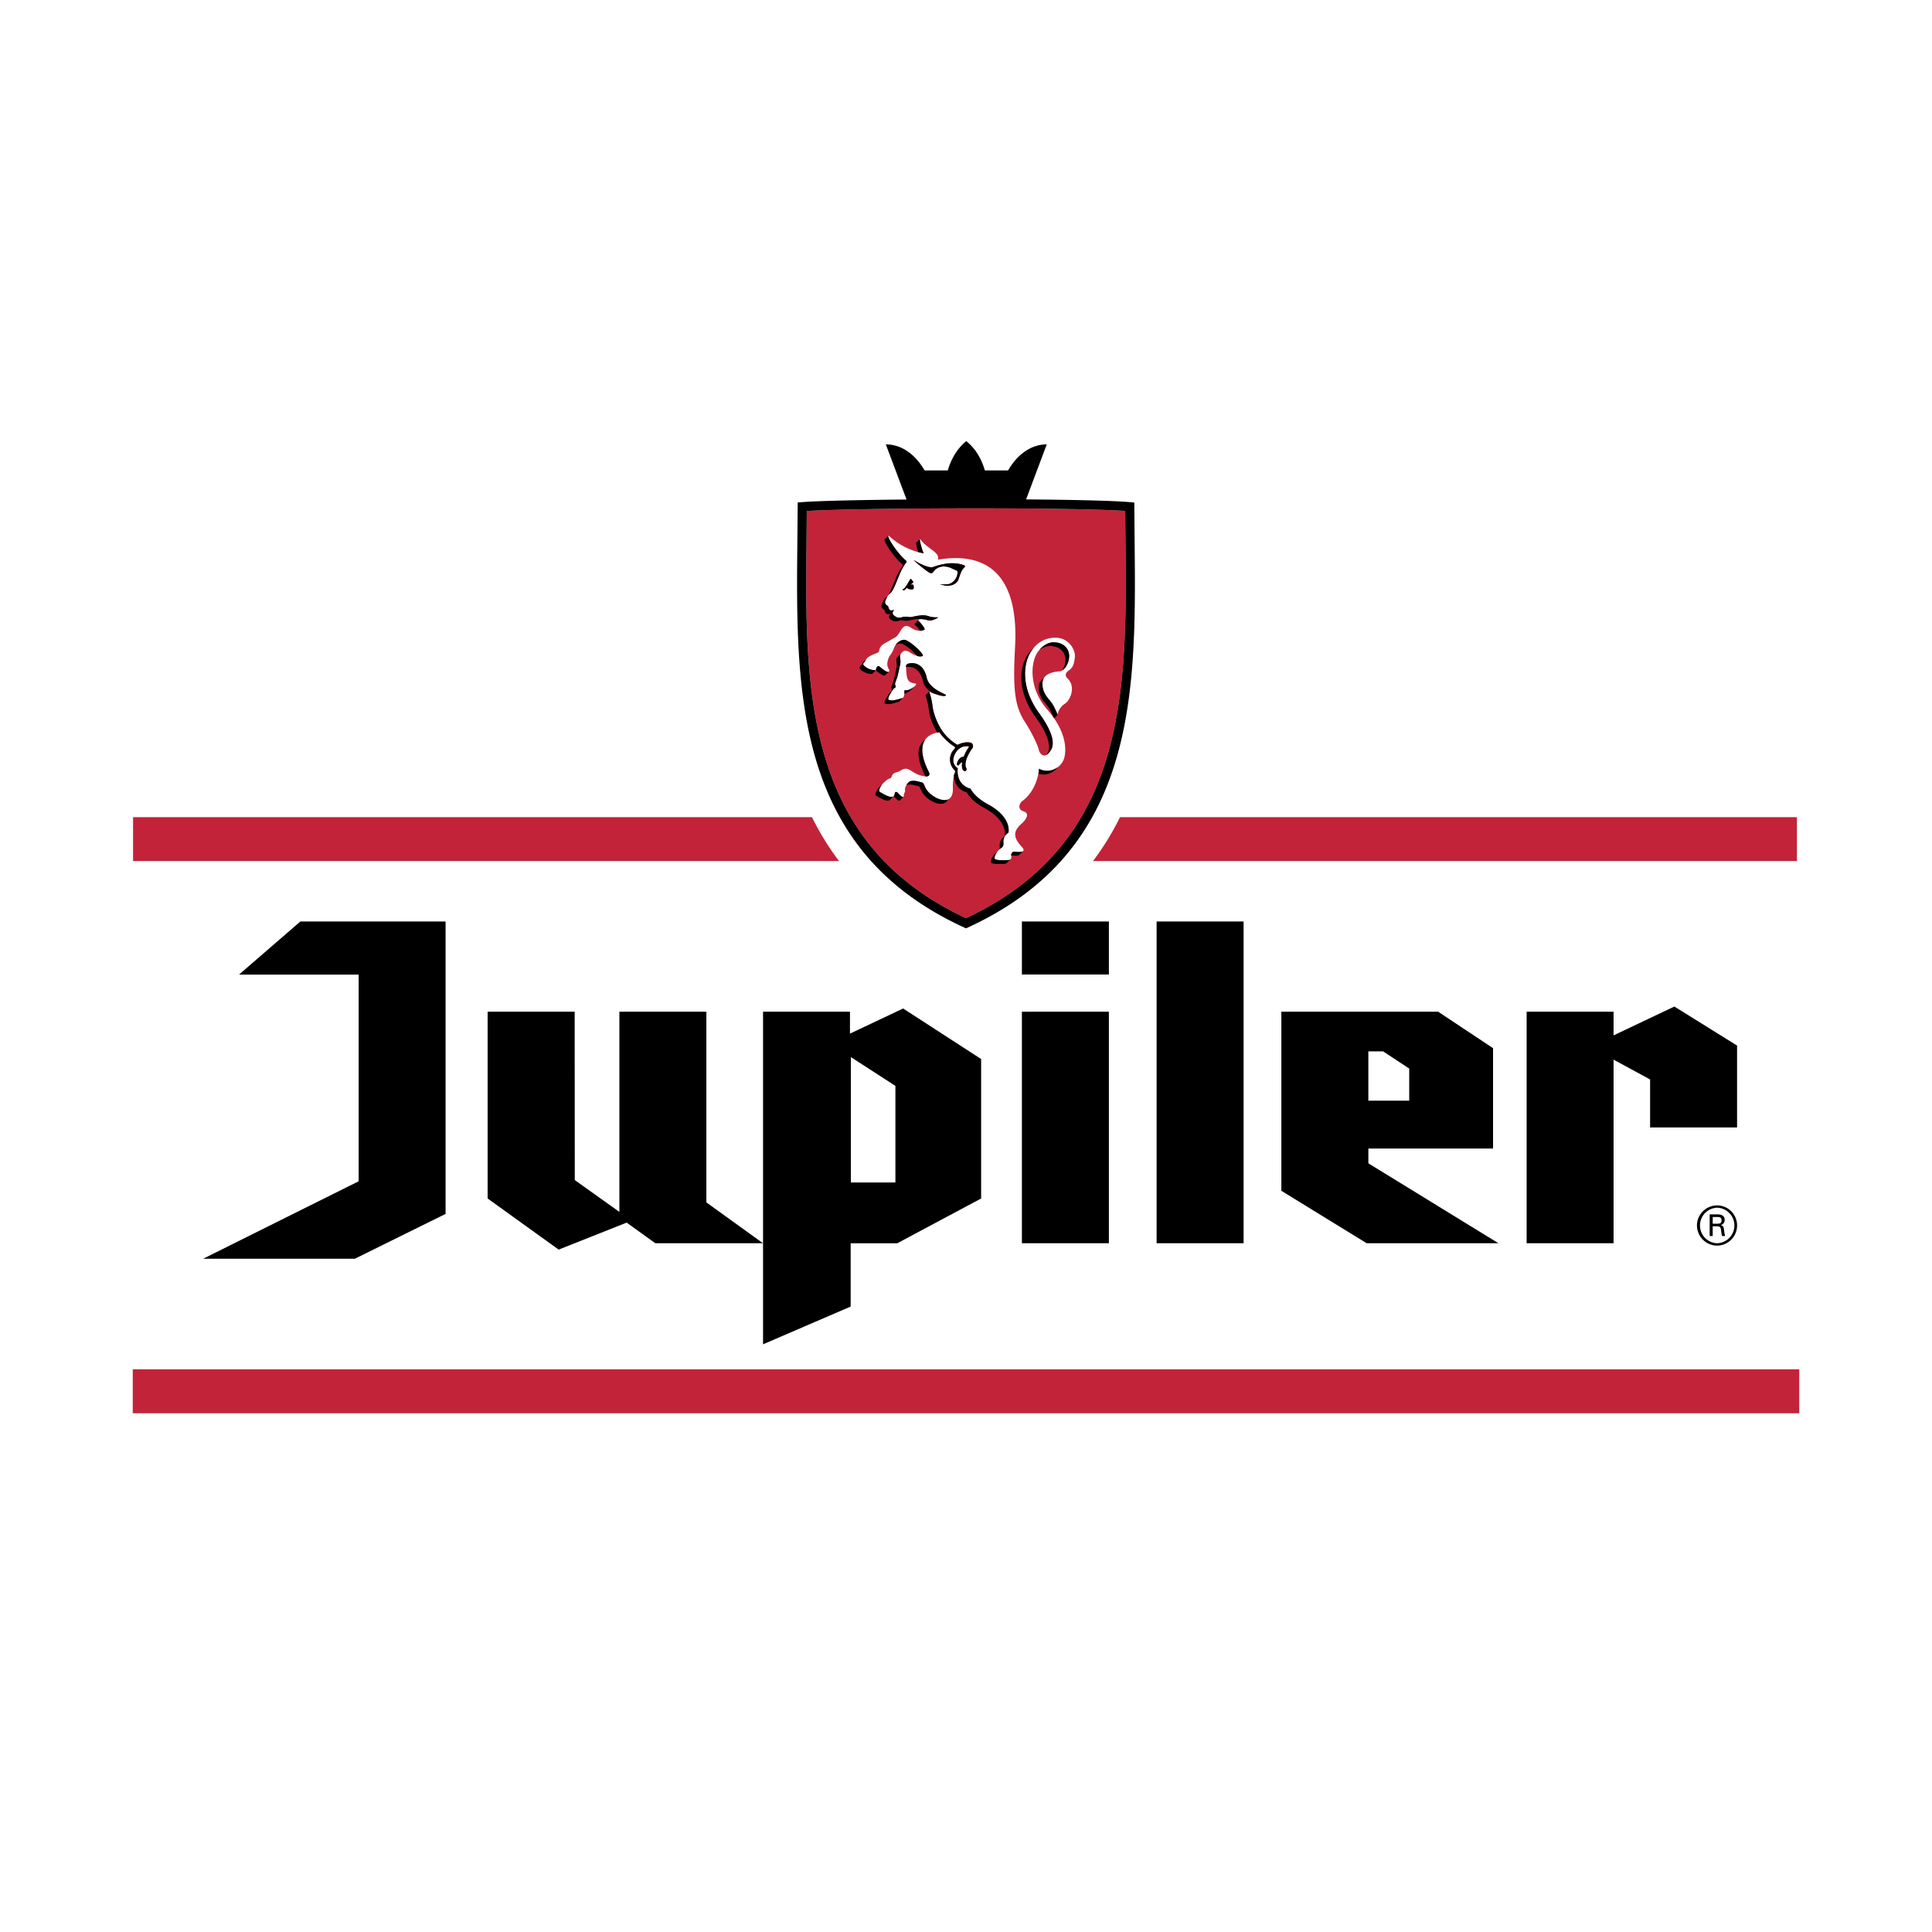 <svg xmlns="http://www.w3.org/2000/svg" width="2500" height="2500" viewBox="0 0 192.756 192.756"><g fill-rule="evenodd" clip-rule="evenodd"><path fill="#fff" d="M0 0h192.756v192.756H0V0z"/><path d="M116.287 76.553c1.635-5.886 1.916-12.135 1.916-18.33 0-1.497-.016-2.99-.031-4.474l-.064-7.64c-1.023-.09-7.863-.337-9.689-.383.229-.607 2.1-5.765 2.1-5.765l-5.844-.008c-1.623 0-3.766 1.298-5.113 2.187-.598-1.313-3.153-2.626-3.153-2.626s-2.628 1.313-3.212 2.626c-1.351-.89-3.491-2.187-5.113-2.187l-5.784.026s1.883 5.193 2.103 5.778c-1.809.042-8.746.22-9.753.298l-.065 7.696a419.671 419.671 0 0 0-.032 4.501c0 6.182.282 12.42 1.916 18.301H8.505v69.417h175.748V76.553h-67.966z" fill="#fff"/><path fill="#c22338" d="M179.51 140.998v-4.383H13.246v4.383H179.51zM81.011 81.526H13.276v4.383h70.433a27.033 27.033 0 0 1-2.698-4.383zM111.744 81.526a26.957 26.957 0 0 1-2.697 4.383h70.232v-4.383h-67.535z"/><path d="M112.264 50.978c-5.436-.376-26.521-.316-31.77.004l-.024 2.821a398.808 398.808 0 0 0-.031 4.377c0 13.431 1.313 26.604 15.942 33.427 14.632-6.827 15.937-20.009 15.937-33.446 0-1.451-.016-2.904-.029-4.353-.002 0-.021-2.192-.025-2.83z" fill="#c32338"/><path d="M106.59 66.923c.391-.283.553-.483.652-1.358.076-.66-.553-1.968-1.996-1.941-1.043.02-1.717.539-2.119 1.016a3.384 3.384 0 0 0-.424.639c-.658 1.293-.744 3.527.992 5.908 1.129 1.544 1.615 2.863 1.172 3.614-.168.284-.324.444-.467.521-.416.226-.705-.265-.756-.488-.137-.623-.838-1.968-1.404-2.832-1.084-1.667-1.174-3.569-.965-7.507.496-9.411-5.238-9.057-7.693-8.657.202-.782-1.058-1.034-1.755-2.038-.027-.039-.044-.043-.051-.022-.044.126.229 1.186.388 1.415 0 0-.215-.02-.563-.111a6.937 6.937 0 0 1-2.802-1.524c-.101-.089-.158-.115-.179-.095-.123.114.896 1.75 1.744 2.441.115.095.069.216.015.277-.663.764-1.077 2.646-1.58 3.024-.183.138-.319.341-.449.695-.12.312.019.412.154.511.188.074.123.419.337.466.113.094.39-.056.39-.056s-.277.262-.12.5c.067.104.301.234.304.234.203.115.46.08.65.004.233-.093.691.047.892 0 .942-.221 1.348-.207 1.72-.069.36.134.938.096.938.096s-.563.44-1.11.284a2.276 2.276 0 0 0-.55-.098c-.171-.004-.263.033-.305.076-.043.044-.038.092-.014.108.182.123.709.78.599.857a.854.854 0 0 1-.449.119 1.574 1.574 0 0 1-.805-.244c-.27-.191-.49-.265-.661-.223-.158.039-.291.199-.417.387-.181.27-.35.601-.565.728a.601.601 0 0 1-.06.037c-.241.141-1.068.577-1.242.727-.09.079-.166.167-.221.266a.764.764 0 0 0-.092.286c-.015.115-.125.226-.26.27a2.18 2.18 0 0 0-.099.034c-.208.077-.669.271-.861.482-.028.03-.075.102-.127.18-.07.105-.147.223-.189.263-.059.052-.081.109-.041.224.482.547 1.242.533 1.248.525 0 0-.009-.389.285-.424.028-.003.84.792 1.027.535a.217.217 0 0 0 .019-.034c.068-.17-.484-.438.004-1.463 0 0 .337-.413.459-.82.019-.061.07-.174.155-.297.158-.23.434-.498.829-.537.482-.048 1.987 1.382 1.901 1.58-.025.06-.128.075-.256.079a1.07 1.07 0 0 1-.306-.045 2.637 2.637 0 0 1-.666-.311c-.066-.051-.48-.342-.716-.162a1.254 1.254 0 0 0-.294.33c-.039.071-.061.146-.045.214.014.06.054.499.054.506 0 .089-.034.28-.093.515 0 0-.161.833-.26 1.098 0 0-.197.499-.197.604 0 .044.069.246.069.269 0 .062-.049.104-.172.17-.076.068-.676.925-.557 1.1.007.032.199.273 1.375-.131.007-.002.037-.004.072-.03.055-.041.124-.143.146-.401.003-.029.004-.061.006-.094 0-.019-.011-.223.027-.252.04-.037.089.004.161.005.236.005.632-.224.841-.417.135-.125.192-.234.079-.258-.599-.122-.85-.155-.92-1.2l-.023-.45-.004-.092c.013-.226.26-.275.503-.291 1.347-.085 1.569 1.495 1.569 1.495.308 1.093 1.784 1.54 1.92 1.685 0 0-.023.328-1.484-.265a15.621 15.621 0 0 1-.198-.083v.001c.007.018.265.784.316 1.335.039.411.177.897.292 1.208.498 1.328 1.141 2.104 2.189 2.764.057.037.589-.35 1.303-.219.319.059.295.435.233.521-.493.675-.915 1.576-.611 2.07.044.076-.069.393-.299.191-.25-.219-.124-.834-.124-.844-.009.002-.259.16-.31.268-.103.171-.229.015-.22-.076.045-.329.315-.73.671-.712 0 0 .25-.624.474-.893.036-.103.159-.171-.157-.169-.72.005-1.092.505-1.262.95-.333.875.355 1.249.355 1.249s-.276 1.609 1.281 2.053c0 0 .348.804 1.717 1.541 2.459 1.326 2.057 2.843 2.057 2.843s-.508.244-.506.918c0 .159.055.397-.146.552a2.117 2.117 0 0 0-.465.439c-.197.258-.283.509-.262.646-.018.225.904.194 1.223.184 0 0 .207.021.34-.078.082-.06.133-.164.096-.341l-.004-.051c0-.122.041-.409.371-.37.455.055.684.021.789-.05.17-.114.006-.325-.068-.409-.492-.522-.707-.927-.691-1.31.01-.238.113-.466.314-.706.055-.066.121-.134.191-.203.027-.026.055-.054.086-.081.32-.284.645-.692.58-.981-.029-.14-.156-.241-.369-.31-.221-.069-.357-.211-.379-.398-.035-.252.139-.501.303-.625 1.078-.814 1.453-2.033 1.584-2.71.059-.305.068-.501.068-.501s.795.509 1.727-.058a1.823 1.823 0 0 0 .703-.787c.221-.467.52-2.082-.92-4.178a9.929 9.929 0 0 0-.684-.876c-1.688-1.924-1.715-4.225-1.127-5.462.047-.1.15-.269.303-.449.328-.396.881-.852 1.578-.8 1.428.106 1.426 1.306 1.426 1.325 0 .627-.312 1.247-.703 1.484a.684.684 0 0 1-.191.083c-.027.008-1.225-.008-1.639.694a1.057 1.057 0 0 0-.139.562c.014 1.026.686 1.519.969 1.955.223.339.51 1.01.555 1.115l.008.016s.004-.649.75-1.14c.451-.296 1.104-1.59.256-2.471-.13-.094-.417-.446.054-.788zm-15.459-8.17c-.064.091-.274.054-.5 0-.079-.022-.101-.081-.096-.142l-.346.304s-.275-.108-.055-.162c.222-.056.652-.992.724-.996.068-.01.274.329.274.329l-.285.25c.13-.014.275-.017.285.025.019.084.065.297-.001.392zm5.086-2.147c-.276.269-.356.51-.588 1.198-.162.427-.663.709-1.356.609 0 0-.473-.101-.502-.11.03 0 .626-.006.806-.018.286-.018.875-.38.954-1.083.015-.13.029-.211-.109-.287l-.534-.239c-.395-.189-1.262-.356-1.788.4-.066.091-.137.157-.329.074-.344-.145-1.724-1.321-1.596-1.262.127.059 1.138.725 1.826.714 1.267-.457 2.194-.526 3.133-.231.07.019.229.102.083.235z" fill="#fff"/><path d="M95.226 76.837c-.644-.675-.54-1.576.009-2.131.129-.125.022-.203-.112-.282-.442-.275-1.048-.852-1.404-1.36-.011.001-.088.006-.207.028-.302.056-.864.22-1.207.71-.39.556-.498 1.529.372 3.236.077.15.125.449-.346.425a2.27 2.27 0 0 1-.513-.103c-.973-.292-1.188-1.012-1.998-.459-.238.158-.502.141-.684.293a.513.513 0 0 0-.161.254c0 .003-.001.004-.003.007-.064.192-.156.21-.316.256l-.007.003c-.054.025-.386.24-.648.566a1.576 1.576 0 0 0-.252.424c-.04.109-.074.237.019.297 1.003.644 1.294.521 1.381.443l.013-.012.015-.016a.56.56 0 0 0 .1-.283c.024-.175.206-.145.323-.008a2.2 2.2 0 0 0 .378.354c.023.016.114.064.165.014a.12.12 0 0 0 .031-.075c.013-.105.007-.233.052-.292.036-.062.105-.167.062-.313-.023-.075.033-.291.149-.491.023-.041.048-.081.077-.119.105-.143.243-.259.406-.284.429-.062.684.068.96.115.317.049.283.276.513.67.382.657 1.525 1.34 2.188 1.054.305-.132.509-.469.49-1.11-.016-.53.041-.981.1-1.254.028-.134.059-.227.082-.265.076-.147.049-.215-.027-.292z" fill="#fff"/><path d="M23.846 97.236h11.936v20.621l-15.505 7.725h15.131l9.047-4.467V91.937H29.968l-6.122 5.299zM70.475 100.936h-8.679v19.974l-4.45-3.174-.011-16.8h-8.684v18.636l7.089 5.102 6.785-2.692 2.862 2.057h10.742l-5.654-4.076v-19.027zM101.955 124.039h8.678v-23.103h-8.678v23.103zM167.049 100.422l-6.063 2.879v-2.365h-8.674v23.103h8.674v-18.318l3.645 1.978v4.789h8.678v-8.17l-6.26-3.896zM136.523 114.59h12.439v-10.014l-5.482-3.641h-15.639v17.871l8.516 5.232h13.148l-12.982-7.973v-1.475zm-.003-9.695h1.473l2.605 1.717v3.201h-4.078v-4.918zM84.802 103.125v-2.189h-8.673v33.186l8.742-3.766v-6.316h4.656l8.361-4.467V105.66l-7.785-5.043-5.301 2.508zm4.533 14.85H84.89v-12.51l4.445 2.875v9.635zM115.395 124.039h8.679V91.937h-8.679v32.102zM101.955 97.225h8.678v-5.288h-8.678v5.288zM113.199 53.798l-.031-3.66-.412-.038c-1.707-.149-5.713-.238-10.383-.274l2.062-5.489c-1.58 0-2.945 1.016-3.859 2.6H98.26c-.324-1.159-.977-2.234-1.852-2.924-.87.69-1.52 1.765-1.848 2.924h-2.31c-.923-1.583-2.277-2.6-3.871-2.6l2.067 5.5c-4.746.044-8.799.134-10.441.262l-.417.032-.031 3.662c-.161 15.222-.326 30.963 16.632 38.741l.19.087.19-.087c16.952-7.777 16.788-23.515 16.63-38.736zM96.38 91.607C81.751 84.784 80.438 71.611 80.438 58.18c0-1.459.016-2.92.031-4.377l.024-2.821c5.249-.32 26.334-.38 31.77-.004.004.638.023 2.83.023 2.83.014 1.449.029 2.902.029 4.353.001 13.437-1.303 26.62-15.935 33.446zM171.309 120.264c-1.068 0-2.002.873-2.002 1.996a2.02 2.02 0 0 0 2.002 2.016c1.086 0 2-.895 2-2.016a1.995 1.995 0 0 0-2-1.996zm0 3.775a1.774 1.774 0 0 1 0-3.545 1.773 1.773 0 0 1 0 3.545z"/><path d="M171.668 122.23a.525.525 0 0 0 .404-.525c0-.545-.572-.545-.73-.545h-.766v2.156h.301v-.971h.367c.348 0 .436.08.469.414.043.336.059.422.098.557h.307c-.066-.215-.088-.408-.123-.684-.034-.261-.102-.357-.327-.402zm-.326-.142h-.465v-.668h.465c.158 0 .42 0 .42.344 0 .324-.27.324-.42.324zM104.875 64.455c1.432.107 1.428 1.307 1.428 1.326 0 .409-.133.816-.334 1.114.391-.237.703-.857.703-1.484 0-.02.002-1.219-1.426-1.325-.697-.052-1.25.404-1.578.8.316-.261.728-.467 1.207-.431zM94.387 69.348c-.136-.145-1.612-.591-1.92-1.685 0 0-.222-1.58-1.569-1.495-.243.016-.49.065-.503.291l.004.092c.043-.006.085-.01.129-.013 1.347-.085 1.569 1.495 1.569 1.495.128.454.456.795.806 1.05 1.46.593 1.484.265 1.484.265zM92.677 77.039c-.87-1.707-.762-2.68-.372-3.236-.626.445-1.107 1.43.002 3.605a.277.277 0 0 1 .024.055c.471.025.423-.274.346-.424zM90.846 58.336l.285-.25s-.206-.339-.274-.329c-.072.004-.502.94-.724.996-.22.054.055.162.055.162l.346-.304c-.005.061.017.12.096.142.227.054.437.091.5 0 .066-.096.021-.309 0-.393-.009-.041-.153-.038-.284-.024zM104 68.234a1.06 1.06 0 0 1 .139-.562 1.026 1.026 0 0 0-.51.931c.016 1.026.686 1.519.971 1.955.188.287.424.814.52 1.031.02.028.039.055.057.083l.348-.346v-.023c-.045-.105-.332-.776-.555-1.115-.284-.436-.956-.928-.97-1.954zM103.666 76.695s-.01.196-.068.501c.314.1.844.165 1.426-.189.195-.119.367-.276.508-.464a1.7 1.7 0 0 1-.139.095c-.932.566-1.727.057-1.727.057zM90.262 68.872c-.039.03-.027.234-.027.252a1.352 1.352 0 0 1-.006.094c.214-.062.472-.219.638-.363l.397-.396c-.209.194-.604.423-.841.417-.072 0-.121-.041-.161-.004zM88.635 69.78c-.119-.175.48-1.032.557-1.1.123-.065.172-.107.172-.17 0-.023-.069-.225-.069-.269 0-.105.197-.604.197-.604.099-.265.26-1.098.26-1.098a2.71 2.71 0 0 0 .093-.515c0-.007-.04-.446-.054-.506-.016-.068.006-.143.045-.214a.274.274 0 0 0-.076.039c-.051.039-.39.324-.338.545.014.06.053.498.053.506 0 .088-.033.279-.093.515 0 0-.162.832-.26 1.097 0 0-.197.499-.197.604 0 .044.069.245.069.27 0 .062-.05.103-.172.17-.077.068-.676.925-.558 1.099.008.032.199.274 1.375-.131.008-.003.05-.004.095-.05l.347-.35c-.035.026-.065.028-.072.03-1.175.406-1.367.164-1.374.132zM101.258 84.979c-.33-.039-.371.248-.371.37.523.063.75.009.83-.083l.33-.336c-.106.07-.334.104-.789.049zM92.393 78.705c-.23-.394-.196-.621-.513-.67-.277-.047-.532-.177-.96-.115-.164.024-.301.141-.406.284a1.006 1.006 0 0 0-.077.119.5.5 0 0 1 .114-.034c.428-.061.684.069.96.115.317.05.283.277.513.67.473.81 2.097 1.661 2.558.685-.664.286-1.807-.397-2.189-1.054zM100.455 85.819c-.318.01-1.24.041-1.223-.184-.021-.138.064-.389.262-.646-.459.356-.664.811-.631 1.015-.018.226.902.194 1.223.185 0 0 .23.023.361-.096l.348-.352c-.133.098-.34.078-.34.078zM87.768 79.002c-.093-.06-.059-.188-.019-.297.059-.156.151-.298.252-.424-.215.176-.493.456-.623.794-.039.108-.074.237.019.297 1.142.733 1.361.472 1.409.416l.342-.342c-.086.077-.377.2-1.38-.444zM101.602 82.504a2.44 2.44 0 0 0 .191-.203c-.07.069-.137.137-.191.203zM89.977 79.481a2.124 2.124 0 0 1-.378-.354c-.117-.137-.299-.167-.323.008a.56.56 0 0 1-.1.283l-.015.016a.438.438 0 0 1 .068.062c.115.138.282.293.378.354.021.015.11.062.161.018l.372-.37.001-.003c-.05.05-.141.002-.164-.014zM96.134 56.373c-.938-.295-1.866-.226-3.133.231-.688.01-1.699-.655-1.826-.714-.128-.059 1.252 1.117 1.596 1.262.192.083.263.018.329-.074.526-.756 1.394-.589 1.788-.4l.534.239c.138.076.124.157.109.287-.079.702-.668 1.064-.954 1.083-.18.012-.776.018-.806.018.03.009.502.11.502.11.693.1 1.194-.182 1.356-.609.232-.688.312-.929.588-1.198.146-.135-.013-.218-.083-.235zM92.235 62.814c.111-.077-.417-.734-.599-.857-.024-.016-.029-.064.014-.108l-.005-.002s-.314.303-.376.384c-.032.04-.024.082-.003.096.118.079.378.381.52.606a.854.854 0 0 0 .449-.119zM91.776 53.778a33.71 33.71 0 0 1-.364.358c-.048.035.061.538.188.945.349.092.563.111.563.111-.158-.229-.431-1.288-.387-1.414z"/><path d="M93.615 61.586s-.578.038-.938-.096c-.372-.138-.778-.152-1.72.069-.2.047-.658-.093-.892 0-.19.076-.447.111-.65-.004-.002 0-.236-.13-.304-.234-.158-.238.12-.5.12-.5s-.277.15-.39.056c-.214-.046-.149-.392-.337-.466-.135-.099-.274-.199-.154-.511.13-.354.266-.557.449-.695.502-.378.917-2.26 1.58-3.024.054-.062.1-.183-.015-.277-.847-.691-1.866-2.328-1.744-2.441l-.002-.004s-.349.351-.369.373c-.114.125.901 1.753 1.746 2.442.115.094.069.216.015.277-.663.764-1.077 2.646-1.58 3.024-.183.137-.319.341-.448.695-.12.311.019.412.154.51.188.074.122.42.337.466.112.094.39-.057.39-.057s-.277.263-.12.501c.068.103.302.233.304.233.204.115.461.08.651.004.234-.094.691.047.891 0 .663-.155 1.061-.195 1.368-.156.131.003.308.029.55.098.545.158 1.108-.283 1.108-.283zM87.68 66.449c-.294.036-.285.424-.285.424-.005.008-.766.022-1.248-.525-.04-.115-.019-.172.041-.224.042-.041.119-.158.189-.263a1.18 1.18 0 0 0-.243.19c-.065.071-.242.372-.316.443-.059.052-.08.108-.039.224.48.547 1.241.532 1.247.525l.362-.365s.831.767.967.441l.355-.333-.003-.003c-.187.259-.999-.537-1.027-.534zM92.075 65.413c.085-.198-1.419-1.628-1.901-1.58-.396.039-.671.307-.829.537a.993.993 0 0 1 .459-.167c.363-.036 1.301.76 1.708 1.245.106.029.212.048.306.045.128-.005.231-.021.257-.08zM104.867 74.8c.443-.751-.043-2.069-1.172-3.614-1.736-2.381-1.65-4.615-.992-5.908.076-.148.211-.387.424-.639a3.27 3.27 0 0 0-.793 1.009c-.658 1.293-.744 3.527.992 5.908 1.129 1.543 1.615 2.862 1.172 3.613a1.906 1.906 0 0 1-.098.152c.143-.076.299-.237.467-.521zM100.105 83.998c-.002-.674.506-.918.506-.918s.402-1.517-2.057-2.843c-1.369-.737-1.717-1.541-1.717-1.541-1.557-.443-1.281-2.053-1.281-2.053s-.688-.374-.355-1.249c.17-.445.542-.945 1.262-.95.316-.002.193.066.157.169-.223.269-.474.893-.474.893-.356-.018-.626.383-.671.712-.009.091.117.247.22.076.05-.108.3-.265.31-.268 0 .01-.126.625.124.844.229.202.343-.115.299-.191-.304-.494.118-1.395.611-2.07.062-.086.086-.461-.233-.521-.714-.131-1.246.255-1.303.219-1.048-.66-1.691-1.436-2.189-2.764a5.294 5.294 0 0 1-.292-1.208c-.051-.551-.31-1.317-.316-1.335l-.001-.001-.368.369c.003.008.264.781.316 1.336.038.411.177.898.292 1.208.169.45.355.837.568 1.178.118-.022.196-.027.207-.028.356.509.962 1.085 1.404 1.36.135.079.241.158.112.282-.549.555-.653 1.456-.009 2.131.077.076.103.145.027.292a1.037 1.037 0 0 0-.082.265c.022.503.223 1.365 1.296 1.67 0 0 .35.804 1.718 1.542 2.459 1.326 2.057 2.842 2.057 2.842s-.508.245-.506.918c0 .107.025.25-.021.379.074-.068.154-.134.244-.197.2-.151.145-.39.145-.548z"/></g></svg>